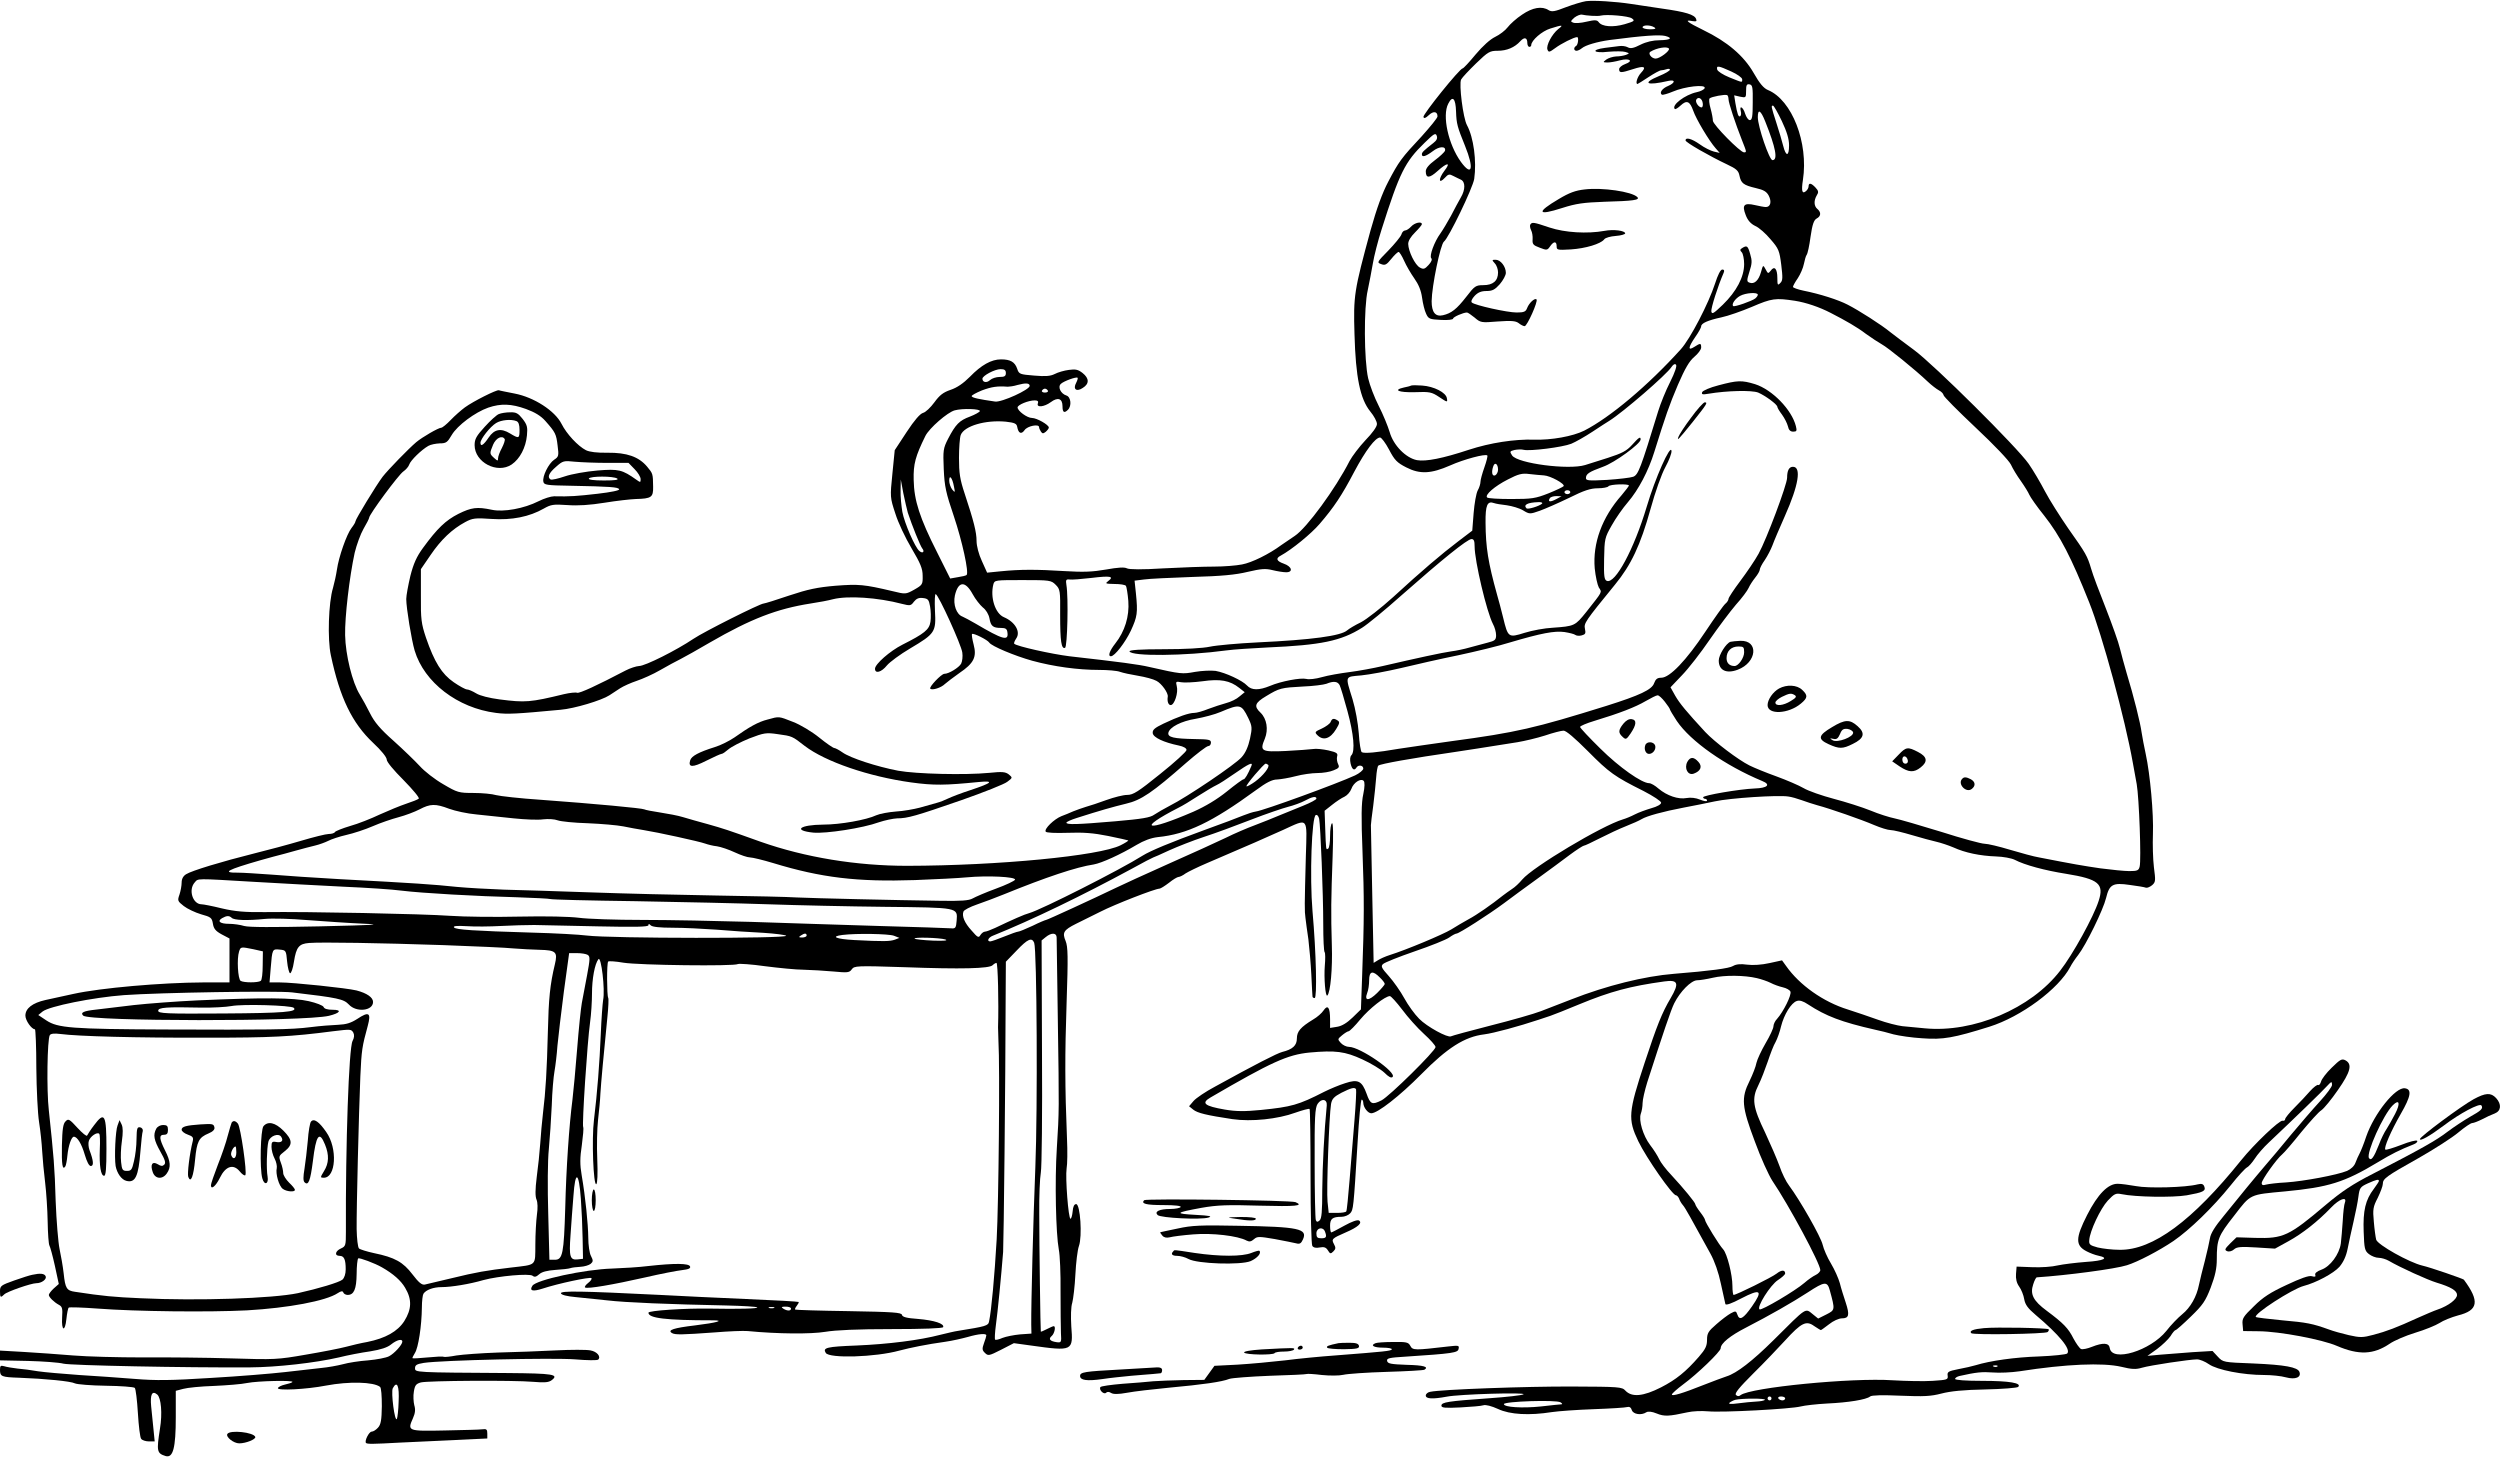 <?xml version="1.0" standalone="no"?>
<!DOCTYPE svg PUBLIC "-//W3C//DTD SVG 20010904//EN"
 "http://www.w3.org/TR/2001/REC-SVG-20010904/DTD/svg10.dtd">
<svg version="1.0" xmlns="http://www.w3.org/2000/svg"
 width="1280pt" height="746pt" viewBox="0 0 1280 746"
 preserveAspectRatio="xMidYMid meet">
<g transform="translate(0,746) scale(0.1,-0.1)"
fill="#000000" stroke="none">
<path d="M8120 7454 c-19 -3 -66 -17 -103 -31 -56 -22 -72 -25 -88 -15 -34 22
-82 14 -136 -23 -29 -19 -62 -49 -74 -65 -12 -16 -41 -38 -64 -49 -25 -12 -63
-46 -100 -90 -32 -39 -62 -71 -66 -71 -15 0 -205 -236 -201 -249 3 -9 11 -6
27 9 24 23 45 20 45 -6 0 -8 -37 -53 -81 -102 -104 -111 -117 -129 -171 -232
-31 -59 -59 -136 -91 -250 -84 -309 -88 -333 -82 -531 6 -221 29 -332 81 -396
19 -23 34 -51 34 -64 0 -14 -23 -46 -59 -83 -32 -34 -68 -82 -81 -106 -72
-142 -220 -344 -281 -384 -24 -16 -55 -37 -69 -47 -62 -46 -151 -90 -201 -99
-30 -6 -94 -11 -144 -11 -49 0 -166 -4 -258 -9 -110 -7 -175 -6 -187 0 -13 7
-46 5 -107 -6 -69 -12 -115 -14 -213 -8 -144 9 -226 9 -326 -1 l-70 -7 -27 60
c-16 34 -27 77 -27 102 0 45 -14 101 -61 243 -24 72 -29 105 -29 182 0 51 4
105 9 118 18 46 126 78 231 68 45 -5 55 -10 58 -26 6 -34 21 -41 38 -17 14 21
74 33 74 15 0 -5 4 -14 9 -22 8 -12 12 -12 25 -2 9 8 16 17 16 22 0 14 -62 49
-86 49 -25 0 -74 36 -74 54 0 13 55 36 88 36 15 0 20 -5 16 -15 -9 -23 32 -19
66 6 36 27 60 19 60 -21 0 -32 9 -37 28 -18 20 20 15 66 -8 73 -29 9 -46 44
-28 60 15 14 79 37 85 31 3 -2 -1 -14 -7 -26 -18 -33 2 -48 34 -26 34 21 33
49 -1 76 -23 18 -36 21 -71 16 -23 -3 -55 -12 -72 -21 -22 -11 -47 -13 -105
-8 -73 6 -78 7 -87 35 -12 35 -35 48 -83 48 -49 0 -101 -29 -159 -89 -34 -34
-66 -56 -99 -67 -38 -13 -56 -27 -83 -64 -19 -26 -45 -51 -58 -54 -15 -4 -44
-37 -84 -98 l-61 -93 -12 -121 c-12 -119 -12 -121 15 -203 14 -46 52 -126 83
-178 46 -78 57 -104 57 -141 1 -44 -1 -47 -43 -71 -43 -24 -45 -24 -110 -8
-148 35 -174 37 -293 28 -93 -8 -141 -18 -237 -50 -67 -23 -126 -41 -131 -41
-18 0 -307 -145 -360 -181 -86 -58 -247 -139 -278 -139 -15 -1 -46 -11 -69
-23 -145 -76 -236 -118 -248 -114 -7 3 -37 0 -67 -7 -173 -42 -198 -44 -330
-27 -53 7 -101 19 -120 31 -18 11 -39 20 -47 20 -8 0 -39 17 -68 37 -61 42
-99 103 -142 228 -24 72 -27 94 -26 215 l0 136 50 73 c53 78 110 132 177 168
37 20 51 22 135 16 104 -7 193 11 267 53 37 21 49 23 121 18 55 -4 115 0 190
12 61 10 133 18 160 19 81 2 90 9 89 63 -1 67 -1 67 -31 103 -43 51 -104 72
-202 71 -54 -1 -93 4 -111 13 -41 21 -99 83 -125 135 -34 67 -141 136 -240
155 -40 8 -77 15 -81 17 -12 3 -130 -56 -174 -88 -19 -14 -52 -43 -72 -64 -21
-22 -43 -40 -49 -40 -14 0 -97 -48 -128 -74 -40 -34 -144 -141 -172 -177 -32
-42 -139 -218 -139 -228 0 -5 -9 -20 -20 -34 -25 -32 -66 -149 -75 -214 -4
-27 -13 -68 -20 -93 -23 -74 -29 -263 -11 -345 46 -218 109 -347 216 -448 42
-39 70 -74 70 -86 0 -12 35 -54 87 -106 48 -49 82 -90 77 -94 -5 -5 -34 -16
-64 -26 -30 -10 -91 -35 -135 -55 -44 -21 -112 -48 -152 -59 -40 -12 -75 -26
-78 -31 -3 -6 -18 -10 -32 -10 -14 0 -78 -16 -142 -35 -64 -19 -172 -48 -241
-65 -164 -41 -319 -88 -347 -106 -15 -9 -23 -24 -23 -43 0 -15 -5 -43 -11 -61
-11 -31 -10 -34 22 -59 18 -14 58 -33 88 -42 51 -14 56 -18 61 -48 4 -26 14
-38 45 -55 l40 -21 0 -113 0 -112 -135 0 c-213 -1 -525 -28 -665 -59 -49 -11
-113 -25 -142 -31 -67 -15 -103 -43 -103 -80 0 -25 32 -70 49 -70 3 0 7 -89 7
-198 1 -108 7 -233 14 -277 7 -44 14 -111 16 -150 2 -38 9 -110 15 -159 6 -49
12 -140 13 -200 1 -61 5 -117 9 -123 4 -7 17 -54 28 -104 l20 -93 -26 -23
c-14 -13 -25 -28 -25 -33 0 -11 26 -37 52 -51 17 -9 19 -19 16 -65 -4 -69 15
-76 22 -7 3 28 8 55 12 58 3 3 70 1 149 -5 196 -15 570 -19 764 -9 209 12 404
48 464 88 18 12 26 12 29 3 2 -6 12 -12 22 -12 32 0 45 29 46 107 0 40 4 76 8
80 5 5 86 -25 122 -46 58 -33 97 -68 118 -104 36 -60 34 -110 -4 -171 -34 -53
-96 -88 -190 -107 -30 -5 -80 -17 -110 -25 -30 -8 -122 -26 -205 -40 -143 -25
-161 -26 -380 -19 -126 4 -331 6 -455 5 -124 0 -283 4 -355 10 -71 6 -185 14
-252 18 l-123 7 0 -25 0 -25 143 -3 c78 -2 160 -8 182 -14 36 -9 623 -21 955
-19 139 1 333 23 455 51 44 11 116 25 160 31 55 9 89 20 108 36 29 23 57 30
57 14 0 -16 -41 -61 -68 -75 -15 -8 -63 -17 -107 -21 -44 -3 -102 -12 -130
-20 -27 -7 -77 -16 -110 -19 -33 -4 -116 -13 -185 -21 -69 -8 -240 -22 -380
-30 -205 -13 -282 -14 -390 -5 -74 6 -202 15 -285 20 -82 6 -177 14 -210 19
-33 6 -81 12 -106 14 -25 3 -56 8 -68 12 -18 5 -21 2 -21 -19 0 -34 8 -37 98
-40 134 -5 266 -18 286 -29 11 -5 82 -11 158 -12 77 -1 143 -6 148 -11 5 -5
12 -63 16 -129 4 -66 11 -126 17 -132 5 -7 23 -13 39 -13 l30 0 -6 60 c-3 33
-9 86 -12 119 -6 62 5 83 31 61 20 -17 27 -97 14 -175 -18 -115 -16 -126 29
-140 38 -11 52 41 52 199 l0 135 38 10 c21 6 92 13 157 15 66 3 143 9 170 15
55 11 242 15 232 5 -3 -4 -21 -9 -38 -13 -18 -4 -34 -12 -36 -18 -5 -14 144
-7 247 13 117 22 243 19 276 -7 6 -5 9 -45 9 -99 -1 -71 -5 -94 -20 -110 -10
-11 -24 -20 -32 -20 -14 0 -38 -49 -29 -58 7 -6 31 -6 176 2 63 3 189 9 280
13 l165 8 0 25 c0 21 -4 25 -25 22 -14 -2 -101 -4 -193 -6 -189 -4 -192 -3
-163 62 12 27 14 45 7 68 -4 16 -6 48 -2 69 5 32 11 40 36 47 36 9 472 12 576
3 57 -5 78 -3 93 8 40 30 9 35 -222 37 -481 3 -477 3 -477 25 0 16 9 21 45 27
93 14 664 27 775 18 60 -5 113 -6 118 -1 15 15 -6 41 -40 47 -20 4 -99 4 -177
0 -77 -4 -211 -9 -296 -11 -85 -3 -181 -10 -213 -15 -31 -6 -61 -9 -65 -7 -4
3 -41 1 -82 -3 -41 -4 -76 -6 -78 -4 -2 1 4 13 12 26 18 27 35 140 36 233 0
33 4 65 8 71 13 20 51 34 93 34 49 0 142 15 214 36 78 21 236 35 252 22 10 -8
18 -6 34 8 13 12 40 19 82 22 34 2 69 6 77 9 8 3 32 6 52 7 20 1 43 8 52 15
13 11 14 17 2 40 -8 14 -14 57 -14 94 -1 72 -14 203 -34 321 -9 52 -9 88 1
153 6 46 10 87 7 92 -7 10 21 435 35 535 6 43 10 110 10 149 0 75 14 152 33
176 14 18 35 -157 24 -209 -3 -19 -9 -98 -12 -175 -6 -145 -18 -301 -35 -440
-12 -95 -3 -337 12 -328 6 4 8 52 5 128 -3 66 -1 157 4 201 5 43 11 104 12
134 3 53 17 204 36 394 5 49 7 93 4 97 -7 12 -8 179 0 186 3 3 38 1 78 -6 80
-13 567 -19 586 -7 6 3 69 -1 139 -11 70 -9 160 -18 198 -18 39 -1 107 -5 151
-9 74 -7 83 -6 95 11 13 18 24 19 269 11 295 -11 435 -7 452 10 7 7 16 12 20
12 7 0 12 -201 8 -330 0 -14 1 -45 2 -70 8 -128 1 -833 -9 -1015 -11 -190 -27
-365 -39 -421 -4 -22 -16 -25 -159 -48 -16 -2 -57 -12 -90 -20 -107 -28 -266
-48 -429 -55 -154 -6 -175 -11 -158 -38 18 -29 254 -22 377 12 57 15 140 32
234 45 36 5 88 17 117 25 55 16 94 19 94 8 0 -4 -5 -22 -12 -40 -10 -28 -10
-36 5 -50 16 -16 21 -15 82 16 l66 34 87 -12 c215 -30 217 -29 207 98 -3 51
-2 100 5 121 5 19 13 84 16 145 3 60 11 126 18 145 18 50 7 215 -14 215 -10 0
-16 -12 -18 -37 -2 -21 -7 -38 -11 -38 -11 0 -27 211 -20 257 4 21 5 90 2 153
-11 269 -11 431 -2 696 8 238 7 286 -5 316 -18 43 -11 56 53 88 28 14 84 42
125 62 72 37 280 118 302 118 6 0 28 14 49 30 21 17 43 30 49 30 6 0 23 8 36
18 14 9 63 33 110 53 208 89 311 134 390 170 131 60 122 69 116 -133 -7 -263
-7 -280 -2 -318 2 -19 9 -69 15 -110 5 -41 12 -122 15 -180 3 -58 5 -108 6
-112 0 -5 5 -8 11 -8 13 0 8 230 -11 445 -15 175 -4 485 17 492 7 3 14 -6 17
-19 7 -35 21 -384 21 -540 0 -75 3 -139 7 -143 4 -4 4 -36 1 -70 -5 -61 3
-162 13 -152 16 16 27 139 23 257 -5 170 -4 232 4 453 4 114 3 176 -3 172 -6
-3 -10 -33 -10 -65 0 -32 -4 -62 -10 -65 -11 -7 -11 -10 -15 107 l-3 87 38 30
c21 17 50 36 64 42 14 7 29 24 35 40 11 32 48 56 63 41 6 -6 6 -30 -2 -68 -10
-44 -11 -118 -4 -294 9 -239 9 -345 -2 -641 l-6 -167 -42 -41 c-29 -28 -55
-44 -79 -48 l-37 -6 0 44 c0 61 -12 77 -33 46 -9 -14 -33 -35 -54 -47 -64 -39
-83 -61 -83 -97 0 -36 -22 -56 -75 -69 -27 -7 -140 -65 -345 -178 -47 -25 -96
-58 -109 -73 l-23 -27 21 -17 c22 -18 69 -29 201 -49 97 -14 232 0 322 33 37
13 70 22 73 19 3 -3 5 -159 5 -346 0 -188 4 -347 9 -355 6 -9 19 -12 38 -8 22
4 32 1 42 -15 11 -18 14 -19 28 -5 12 12 13 19 3 37 -14 26 -11 29 60 60 63
27 87 49 68 61 -8 5 -38 -6 -74 -26 -34 -19 -65 -35 -68 -35 -3 0 -6 15 -6 34
0 36 12 46 59 46 15 0 35 8 44 18 16 18 17 22 38 365 7 119 16 217 21 217 4 0
8 -8 8 -17 1 -24 24 -53 41 -53 32 0 145 88 256 200 133 135 222 192 322 204
48 6 177 41 279 75 17 6 44 15 60 20 15 5 81 31 148 59 160 66 261 93 435 117
71 10 78 -8 33 -85 -45 -76 -71 -142 -133 -330 -84 -254 -87 -290 -33 -403 42
-87 175 -277 193 -277 5 0 12 -8 16 -17 3 -10 12 -25 20 -34 12 -14 40 -65
140 -247 22 -40 42 -97 54 -155 11 -51 21 -97 23 -104 3 -7 32 3 81 29 100 52
113 42 55 -41 -45 -64 -64 -74 -75 -41 -6 18 -9 19 -33 6 -15 -8 -48 -33 -74
-56 -42 -36 -48 -47 -48 -80 0 -31 -8 -48 -42 -87 -66 -76 -117 -117 -193
-156 -92 -47 -150 -52 -183 -17 -17 19 -32 20 -273 21 -231 1 -671 -15 -726
-27 -13 -2 -23 -11 -23 -19 0 -18 36 -19 107 -6 65 13 412 23 393 12 -8 -5
-87 -14 -175 -20 -211 -15 -245 -20 -245 -38 0 -11 18 -13 98 -9 53 3 106 7
117 11 12 4 42 -4 75 -19 61 -29 161 -34 275 -16 33 5 130 12 215 15 85 3 163
8 172 11 10 3 19 -2 23 -16 7 -21 48 -28 74 -11 9 6 29 4 53 -6 39 -16 62 -15
158 6 25 6 72 8 105 5 73 -7 426 12 475 25 19 5 80 12 135 15 109 5 201 20
220 36 8 7 65 8 156 4 120 -5 155 -3 209 11 46 12 113 19 224 21 88 2 164 8
169 13 20 20 -45 31 -184 31 -84 0 -139 4 -139 10 0 5 10 12 23 15 85 19 114
22 169 18 35 -3 97 0 138 6 237 37 426 45 521 23 53 -13 75 -14 105 -5 44 13
246 43 283 43 14 0 41 -11 61 -25 42 -29 173 -55 282 -55 37 0 88 -5 112 -12
48 -13 80 0 69 28 -9 24 -74 36 -235 43 -156 6 -156 6 -183 35 l-27 29 -101
-6 c-56 -4 -131 -10 -167 -13 l-65 -6 49 35 c27 20 58 50 69 66 10 17 22 31
26 31 4 0 39 31 78 69 61 59 75 79 102 149 23 61 31 98 31 145 0 101 7 119 89
223 86 112 77 107 260 124 222 21 304 46 475 149 73 44 111 63 184 92 13 5 21
13 18 18 -3 5 -40 -4 -82 -21 -42 -16 -78 -27 -81 -24 -9 8 28 94 79 183 52
90 58 126 21 131 -48 7 -157 -129 -198 -247 -12 -37 -28 -76 -34 -87 -6 -10
-15 -32 -21 -47 -6 -17 -23 -33 -43 -42 -51 -21 -222 -53 -312 -59 -44 -2 -90
-8 -102 -11 -17 -5 -23 -3 -23 8 0 16 76 123 105 147 10 8 54 59 97 113 44 53
90 105 104 113 13 9 51 55 84 103 65 93 75 132 39 152 -19 10 -27 5 -71 -38
-27 -26 -51 -58 -54 -70 -4 -13 -10 -21 -15 -18 -4 3 -23 -11 -41 -31 -18 -21
-54 -59 -80 -85 -27 -27 -48 -53 -48 -59 0 -6 -6 -10 -13 -8 -16 4 -146 -120
-212 -202 -250 -311 -453 -461 -622 -459 -38 0 -88 6 -113 12 -40 11 -45 15
-43 38 3 46 57 161 95 202 33 35 41 39 70 33 71 -15 262 -18 334 -6 84 15 99
22 90 45 -5 13 -13 16 -34 11 -61 -16 -254 -21 -315 -9 -34 6 -77 12 -94 12
-49 1 -102 -52 -157 -160 -60 -118 -61 -156 -2 -186 17 -9 44 -19 59 -22 58
-12 30 -26 -63 -32 -52 -4 -117 -12 -145 -18 -27 -7 -86 -11 -130 -9 l-80 3
-3 -37 c-2 -25 3 -47 16 -65 11 -15 23 -45 26 -65 5 -28 19 -47 58 -80 121
-102 183 -177 162 -198 -5 -5 -70 -12 -144 -15 -124 -4 -250 -22 -325 -45 -16
-5 -56 -14 -88 -20 -51 -10 -58 -14 -55 -33 3 -21 -2 -22 -77 -27 -44 -3 -136
-1 -205 3 -209 14 -728 -37 -778 -76 -9 -7 -16 -7 -24 1 -8 8 17 38 88 109 55
54 128 131 164 170 83 91 108 103 148 74 17 -11 32 -21 35 -21 2 0 21 14 42
30 21 17 50 30 65 30 37 0 41 17 20 81 -10 30 -24 74 -30 99 -7 25 -27 70 -45
100 -19 31 -38 75 -43 97 -9 40 -116 228 -172 303 -15 19 -37 64 -49 100 -13
36 -46 112 -73 170 -64 132 -70 175 -35 244 14 28 35 83 48 121 13 39 30 84
40 100 9 17 22 53 28 80 15 60 52 121 81 130 14 5 33 -1 58 -18 90 -59 170
-90 342 -129 25 -5 68 -16 95 -24 28 -7 94 -17 147 -20 106 -8 161 2 343 59
163 51 356 194 415 307 7 14 25 41 40 60 40 51 129 233 143 292 17 70 34 80
122 67 39 -5 75 -11 82 -14 7 -2 21 4 32 13 18 16 18 23 9 92 -5 41 -7 118 -5
170 4 102 -14 304 -37 410 -8 36 -17 85 -21 110 -6 47 -40 184 -77 305 -11 39
-27 95 -34 125 -7 31 -40 123 -72 205 -33 83 -67 173 -75 202 -20 67 -26 78
-118 208 -42 61 -96 146 -119 190 -23 44 -60 107 -83 140 -59 85 -485 508
-587 583 -47 34 -101 76 -121 91 -46 38 -162 112 -219 141 -48 25 -142 55
-227 72 -29 6 -53 15 -53 19 0 5 11 25 25 45 13 20 27 52 31 73 4 20 10 41 14
46 5 6 14 47 20 93 9 63 17 85 31 93 23 12 24 32 4 49 -18 15 -19 43 -3 70 10
15 9 23 -6 39 -22 24 -36 27 -36 7 0 -7 -6 -19 -14 -25 -19 -16 -24 1 -15 58
29 190 -56 409 -179 460 -22 9 -43 34 -73 87 -51 89 -136 161 -258 220 -82 40
-101 55 -56 46 20 -3 24 -1 19 11 -8 22 -53 36 -174 53 -58 9 -130 19 -160 24
-79 12 -189 19 -230 14z m30 -75 c19 -1 40 -1 45 1 31 8 144 -2 160 -14 17
-12 14 -15 -37 -30 -60 -17 -116 -13 -133 11 -8 11 -19 12 -62 2 -28 -7 -59
-9 -68 -5 -15 5 -14 8 6 26 13 10 31 17 39 15 8 -2 31 -5 50 -6z m-172 -68
c-32 -26 -63 -84 -55 -105 6 -15 10 -14 40 8 29 22 96 56 112 56 9 0 5 -39 -5
-45 -14 -8 -13 -25 2 -25 6 0 19 6 27 13 19 16 78 33 141 42 176 23 255 28
286 21 41 -11 27 -21 -29 -22 -33 0 -68 -8 -98 -23 -35 -18 -51 -21 -65 -13
-11 6 -30 8 -44 6 -14 -2 -46 -6 -72 -9 -76 -10 -60 -29 17 -20 35 3 75 3 87
-1 22 -7 22 -7 3 -15 -11 -4 -34 -8 -51 -8 -16 -1 -39 -8 -50 -16 -18 -14 -18
-14 6 -15 14 0 42 5 64 11 49 13 72 -3 27 -19 -17 -6 -31 -18 -31 -26 0 -20 9
-20 71 0 58 19 71 13 41 -19 -19 -20 -30 -57 -18 -57 2 0 27 16 56 35 29 19
58 35 65 35 7 0 20 3 29 6 9 3 16 2 16 -3 0 -5 -25 -20 -55 -32 -91 -38 -65
-51 48 -25 36 8 35 -10 -2 -26 -30 -12 -47 -35 -32 -45 5 -2 30 5 56 16 60 26
170 39 163 18 -2 -7 -21 -17 -41 -21 -60 -13 -131 -67 -112 -86 3 -3 16 5 30
18 31 29 47 22 64 -26 15 -44 82 -156 115 -193 l21 -24 -30 7 c-16 4 -49 20
-72 37 -41 29 -73 38 -73 20 0 -10 122 -80 213 -123 47 -22 58 -32 63 -57 8
-39 20 -49 84 -64 40 -9 55 -18 66 -39 16 -31 9 -58 -15 -58 -9 0 -34 5 -56
10 -56 13 -67 0 -47 -51 10 -27 26 -45 49 -56 19 -8 54 -39 78 -68 42 -48 46
-59 55 -131 8 -66 8 -81 -5 -93 -13 -14 -15 -11 -15 26 0 47 -15 64 -34 37
-13 -16 -14 -16 -26 7 -13 24 -13 24 -24 -15 -12 -42 -34 -63 -59 -53 -14 5
-14 11 0 56 14 42 14 57 4 90 -12 43 -17 46 -41 31 -12 -7 -12 -12 -2 -22 6
-6 12 -34 12 -60 0 -66 -39 -140 -109 -208 -48 -46 -56 -51 -59 -34 -2 17 33
128 63 197 5 11 3 17 -7 17 -9 0 -23 -28 -37 -72 -33 -102 -127 -283 -175
-336 -168 -186 -362 -349 -495 -417 -58 -29 -169 -49 -256 -46 -101 3 -225
-16 -335 -52 -133 -44 -219 -61 -265 -53 -57 11 -121 76 -140 144 -9 30 -34
91 -56 134 -22 43 -46 106 -54 141 -21 92 -23 363 -2 452 8 39 20 100 26 136
6 37 26 116 45 175 92 290 119 345 220 443 48 47 56 52 62 36 5 -13 0 -24 -17
-37 -51 -40 -59 -48 -59 -58 0 -17 20 -11 56 16 33 26 70 27 62 1 -3 -6 -25
-28 -51 -47 -31 -23 -47 -42 -47 -57 0 -37 19 -36 60 1 51 46 70 46 35 1 -31
-41 -30 -70 2 -36 18 20 24 21 44 10 13 -7 31 -15 39 -19 23 -11 23 -51 0 -90
-11 -19 -34 -62 -51 -95 -18 -33 -42 -73 -54 -90 -31 -42 -58 -116 -47 -127 6
-6 1 -19 -14 -35 -19 -21 -26 -23 -44 -13 -25 13 -59 83 -60 121 0 16 13 37
35 59 19 19 35 38 35 42 0 16 -37 8 -55 -12 -10 -11 -24 -20 -31 -20 -7 0 -16
-9 -19 -21 -4 -11 -34 -48 -67 -82 -58 -59 -59 -61 -37 -69 20 -8 28 -4 52 26
16 20 33 36 38 36 4 0 17 -20 28 -45 11 -25 35 -66 52 -90 22 -31 35 -62 40
-99 4 -30 13 -67 21 -83 12 -26 18 -28 76 -31 34 -2 62 1 62 7 0 8 52 31 71
31 4 0 22 -12 39 -26 30 -26 34 -27 118 -20 70 5 92 3 107 -8 11 -9 25 -16 31
-16 13 0 70 128 61 137 -9 9 -38 -18 -48 -44 -7 -19 -16 -23 -54 -23 -48 0
-214 37 -229 51 -6 5 0 19 14 34 17 18 34 25 61 25 30 0 43 7 68 35 17 20 31
46 31 58 0 32 -27 67 -52 67 -20 0 -20 -1 -5 -18 10 -10 17 -31 17 -47 0 -43
-26 -65 -75 -65 -39 0 -45 -4 -88 -60 -49 -63 -76 -84 -119 -94 -39 -9 -58 15
-58 72 1 78 45 291 63 305 24 18 148 275 155 321 13 91 -3 212 -37 275 -20 36
-42 211 -30 234 6 11 41 48 77 83 61 59 70 64 110 64 47 0 87 17 116 49 21 23
36 19 36 -10 0 -10 5 -19 10 -19 6 0 10 4 10 9 0 24 55 72 98 85 63 20 69 19
40 -3z m492 9 c11 -7 5 -10 -22 -10 -21 0 -38 5 -38 10 0 13 40 13 60 0z m75
-109 c6 -11 -47 -51 -68 -51 -21 0 -41 26 -27 35 32 20 86 29 95 16z m319
-117 c31 -14 56 -32 56 -40 0 -18 4 -18 -66 10 -32 13 -60 31 -62 40 -5 22 6
20 72 -10z m110 -159 c0 -71 -3 -90 -15 -90 -8 0 -18 15 -24 33 -10 34 -31 46
-22 12 3 -11 1 -22 -3 -25 -9 -6 -15 10 -25 68 l-6 39 30 -7 c30 -6 31 -6 31
30 0 29 3 36 18 33 15 -3 17 -15 16 -93z m-124 17 c0 -18 35 -124 69 -210 24
-61 25 -62 10 -62 -19 0 -159 142 -159 162 0 10 -5 38 -12 63 -7 24 -9 47 -5
51 9 9 79 22 90 17 4 -2 7 -12 7 -21z m-1395 -64 c2 -62 7 -79 46 -175 47
-116 36 -160 -21 -82 -65 90 -97 237 -65 298 22 44 38 28 40 -41z m1263 44 c2
-12 -1 -22 -6 -22 -15 0 -34 28 -27 40 10 17 30 6 33 -18z m405 -92 c26 -55
37 -92 37 -124 0 -58 -16 -59 -30 -3 -6 23 -21 76 -35 118 -27 84 -28 89 -17
88 4 0 24 -35 45 -79z m-85 -2 c54 -135 66 -198 37 -198 -16 0 -75 172 -75
220 0 45 15 36 38 -22z m-38 -887 c0 -5 -6 -13 -13 -19 -16 -13 -107 -45 -113
-39 -10 9 10 38 35 52 29 16 91 20 91 6z m190 -31 c57 -9 125 -32 183 -62 78
-40 137 -74 180 -107 29 -21 66 -45 82 -54 30 -16 171 -130 235 -191 19 -18
45 -38 58 -45 12 -6 22 -17 23 -24 0 -7 74 -81 164 -166 97 -91 171 -169 181
-190 9 -20 32 -58 51 -84 19 -27 38 -58 43 -70 5 -12 39 -61 77 -108 81 -103
138 -213 230 -444 67 -168 184 -599 223 -820 5 -27 14 -77 20 -110 12 -68 24
-388 15 -422 -5 -20 -12 -23 -53 -23 -26 0 -92 7 -147 14 -89 13 -136 21 -315
56 -25 4 -91 22 -148 39 -56 17 -115 31 -131 31 -16 0 -116 27 -222 61 -107
33 -214 64 -239 69 -25 5 -80 22 -123 40 -42 17 -127 44 -188 60 -60 16 -130
40 -155 55 -24 14 -87 41 -139 60 -53 19 -114 44 -138 56 -58 29 -178 120
-226 171 -96 104 -131 146 -154 186 l-24 43 59 62 c33 34 96 115 141 181 45
65 106 146 135 180 30 33 59 72 65 86 6 14 22 38 34 53 13 16 23 34 23 40 0 7
11 29 26 50 14 21 31 54 39 75 7 20 36 88 64 151 70 157 85 251 41 251 -20 0
-30 -19 -30 -56 0 -35 -106 -317 -146 -389 -18 -33 -61 -96 -94 -140 -33 -44
-60 -85 -60 -91 0 -6 -7 -18 -16 -25 -9 -7 -55 -72 -103 -144 -97 -146 -182
-235 -225 -235 -21 0 -29 -7 -37 -28 -11 -33 -73 -62 -244 -116 -366 -114
-459 -136 -795 -181 -102 -14 -223 -32 -270 -39 -110 -19 -176 -25 -188 -17
-5 3 -12 47 -15 96 -4 52 -17 125 -32 175 -38 123 -41 114 45 122 41 4 133 21
205 38 71 17 202 47 291 65 89 19 209 48 266 66 159 47 227 60 278 53 25 -4
50 -10 56 -15 5 -4 20 -6 33 -2 18 5 21 10 16 33 -6 29 -1 37 154 227 82 100
130 201 182 388 23 84 56 178 76 214 19 35 33 72 31 83 -5 36 -84 -141 -127
-287 -65 -217 -161 -396 -204 -379 -13 5 -16 23 -14 112 2 103 3 109 39 172
20 36 57 89 83 119 54 63 105 160 135 257 58 186 76 238 121 344 37 85 58 121
84 143 19 16 35 37 35 48 0 23 -4 23 -35 3 -34 -22 -32 -3 5 51 17 24 30 48
30 54 0 16 34 31 103 46 34 7 105 32 157 54 102 44 121 46 220 31z m-639 -416
c-22 -43 -49 -110 -61 -149 -90 -294 -102 -326 -128 -336 -14 -5 -74 -12 -133
-16 -94 -5 -109 -4 -109 9 0 22 16 32 87 58 60 21 193 118 193 140 0 17 -9 11
-44 -28 -28 -31 -52 -43 -123 -66 -48 -15 -101 -32 -117 -37 -84 -26 -346 8
-374 49 -13 20 -12 22 12 28 15 3 36 4 47 1 31 -8 199 13 244 31 22 9 71 37
109 62 38 25 76 50 85 55 72 45 295 238 319 276 9 13 17 18 23 12 6 -6 -5 -39
-30 -89z m-3401 46 c0 -16 -7 -20 -32 -20 -17 0 -39 -7 -49 -16 -17 -16 -39
-12 -39 7 0 15 63 49 93 49 20 0 27 -5 27 -20z m122 -65 c3 -19 -144 -86 -177
-81 -83 12 -116 19 -120 27 -3 4 21 17 52 30 51 19 80 23 133 19 8 0 31 3 50
9 41 11 61 10 62 -4z m93 -25 c3 -5 -3 -10 -15 -10 -12 0 -18 5 -15 10 3 6 10
10 15 10 5 0 12 -4 15 -10z m-2672 -94 c46 -17 76 -35 99 -61 52 -59 56 -67
63 -127 7 -52 5 -57 -18 -72 -28 -19 -61 -85 -55 -112 3 -17 16 -19 138 -21
207 -4 245 -7 250 -18 3 -6 -41 -15 -110 -23 -105 -12 -143 -15 -223 -13 -16
0 -51 -11 -79 -25 -75 -38 -180 -57 -240 -44 -76 16 -104 12 -171 -21 -65 -33
-108 -74 -181 -174 -33 -45 -49 -81 -65 -144 -11 -47 -21 -100 -21 -118 0 -45
27 -210 43 -264 49 -163 220 -294 416 -319 59 -8 107 -5 331 16 71 6 210 48
250 74 14 9 39 25 55 36 17 11 55 28 85 38 30 10 84 34 120 55 36 21 83 46
105 57 22 11 89 49 149 84 211 122 344 173 516 200 41 6 93 16 115 22 76 19
229 9 354 -24 40 -10 45 -10 60 11 13 16 25 22 47 19 25 -3 30 -8 36 -43 4
-22 5 -57 2 -78 -6 -41 -31 -61 -144 -118 -63 -32 -140 -99 -140 -123 0 -27
33 -18 61 17 14 17 68 57 119 87 128 76 133 84 127 193 -2 50 -1 87 4 85 15
-5 131 -260 136 -299 3 -20 0 -45 -6 -57 -11 -20 -63 -52 -86 -52 -15 0 -80
-68 -72 -76 10 -10 56 5 75 24 10 9 43 34 74 56 74 50 90 82 73 146 -7 27 -11
51 -8 54 7 6 79 -30 88 -44 11 -18 130 -68 220 -93 110 -30 234 -47 342 -47
45 0 93 -4 108 -10 14 -5 55 -14 92 -20 36 -6 78 -17 94 -26 26 -13 61 -62 58
-81 -4 -24 3 -43 15 -43 19 0 40 64 31 97 -6 24 -4 25 22 20 15 -3 65 -1 110
5 91 13 140 4 188 -34 l28 -22 -27 -22 c-14 -13 -45 -28 -69 -34 -23 -6 -64
-20 -91 -30 -27 -11 -59 -20 -71 -20 -28 0 -82 -19 -158 -55 -46 -22 -57 -32
-55 -49 3 -22 56 -47 133 -63 25 -5 40 -14 40 -23 0 -8 -60 -63 -134 -122
-114 -92 -139 -108 -170 -108 -20 0 -67 -12 -106 -26 -38 -14 -86 -30 -105
-35 -19 -6 -48 -16 -65 -23 -16 -7 -44 -19 -61 -25 -37 -15 -89 -65 -80 -79 3
-6 50 -8 112 -6 80 3 133 -1 207 -16 55 -11 102 -22 104 -23 1 -2 -16 -13 -40
-25 -109 -54 -623 -104 -1092 -105 -261 0 -522 43 -750 123 -170 61 -192 68
-270 90 -44 12 -101 28 -127 36 -25 8 -79 18 -118 24 -40 6 -76 13 -81 16 -10
6 -255 29 -529 49 -107 7 -211 19 -230 24 -19 6 -71 11 -115 11 -76 0 -83 2
-156 45 -42 24 -96 66 -120 93 -24 26 -85 85 -134 129 -68 60 -98 96 -120 140
-16 32 -40 76 -53 97 -38 61 -73 203 -75 304 -2 92 22 298 49 422 10 41 30 96
45 122 16 27 29 53 29 57 0 17 151 221 175 237 13 9 27 25 30 35 7 22 63 76
98 96 12 7 38 12 59 13 32 0 39 5 61 43 29 49 119 116 187 140 65 22 118 20
193 -7z m2324 -11 c-2 -5 -25 -18 -51 -28 -54 -20 -73 -39 -112 -114 -25 -49
-26 -59 -22 -155 4 -90 11 -121 52 -242 42 -125 78 -288 65 -300 -3 -3 -23 -8
-44 -11 l-40 -7 -67 134 c-89 176 -118 265 -120 371 -2 82 9 121 60 225 20 40
113 121 150 131 40 11 133 8 129 -4z m2095 -197 c28 -54 41 -67 88 -91 70 -36
127 -33 225 10 69 31 181 61 190 51 3 -2 -4 -30 -15 -61 -11 -31 -20 -64 -20
-74 0 -10 -6 -30 -14 -44 -8 -15 -17 -67 -21 -116 l-7 -90 -71 -54 c-87 -66
-187 -151 -334 -286 -62 -56 -136 -114 -165 -129 -29 -14 -61 -33 -70 -41 -32
-29 -183 -49 -458 -62 -102 -5 -212 -15 -245 -22 -37 -8 -128 -13 -238 -13
-117 0 -176 -4 -174 -11 9 -26 283 -24 497 5 36 5 130 11 210 15 274 12 376
33 484 101 26 16 118 91 204 168 204 180 335 286 356 286 12 0 16 -9 16 -37 0
-75 62 -337 94 -398 9 -16 16 -42 16 -57 0 -24 -6 -29 -42 -38 -24 -6 -65 -18
-93 -25 -27 -8 -70 -17 -95 -20 -44 -6 -178 -35 -350 -75 -47 -11 -123 -25
-170 -31 -47 -6 -111 -17 -142 -26 -31 -9 -67 -13 -80 -9 -29 7 -130 -12 -186
-36 -56 -23 -94 -23 -117 2 -24 26 -110 66 -161 75 -23 3 -70 1 -105 -5 -66
-12 -71 -12 -234 25 -55 13 -145 25 -410 55 -89 11 -270 51 -282 64 -3 3 2 15
10 27 24 34 -6 85 -63 109 -45 19 -71 102 -54 168 6 22 9 22 151 22 138 0 145
-1 168 -24 23 -23 24 -30 23 -154 0 -136 6 -176 25 -169 12 4 18 259 7 322 -4
25 -2 30 15 28 11 -2 62 2 113 8 98 12 118 8 86 -16 -17 -13 -15 -14 33 -15
28 0 55 -4 58 -10 3 -5 9 -40 12 -77 6 -79 -18 -156 -67 -218 -29 -37 -39 -65
-22 -65 19 0 73 70 102 131 33 72 36 91 26 190 l-7 66 48 6 c26 4 138 9 248
13 147 4 222 11 283 26 69 16 91 18 127 9 24 -6 56 -11 70 -11 38 0 29 30 -12
44 -37 13 -43 27 -16 41 57 31 156 112 199 162 74 86 114 146 178 268 58 109
108 175 132 175 7 0 28 -28 46 -62z m-4002 -68 l108 0 31 -32 c17 -17 31 -40
31 -51 0 -18 -1 -18 -22 -3 -72 51 -90 56 -199 47 -58 -5 -132 -18 -167 -30
-35 -12 -67 -19 -73 -16 -18 12 -9 33 28 65 35 31 39 32 96 26 33 -3 108 -6
167 -6z m4560 -35 c0 -12 -7 -25 -15 -29 -16 -6 -20 18 -9 48 8 22 24 10 24
-19z m235 -29 c33 -2 108 -43 101 -55 -3 -4 -38 -21 -78 -37 -66 -26 -85 -29
-190 -29 -64 0 -120 3 -124 8 -13 13 39 58 106 92 54 28 73 33 110 28 25 -3
59 -6 75 -7z m-4745 -16 c10 -7 -11 -10 -68 -10 -53 0 -81 4 -77 10 8 13 125
13 145 0z m1724 -40 c7 -33 6 -34 -9 -16 -8 11 -15 31 -15 45 0 34 16 15 24
-29z m-236 -135 c21 -64 64 -171 74 -183 14 -17 2 -28 -15 -13 -22 18 -76 142
-87 200 -5 30 -10 79 -9 110 l1 56 13 -70 c8 -38 18 -83 23 -100z m3692 139
c0 -3 -17 -25 -37 -49 -101 -114 -149 -247 -138 -375 4 -41 14 -85 21 -98 17
-26 21 -17 -64 -125 -58 -72 -60 -73 -172 -81 -41 -2 -106 -14 -144 -26 -83
-26 -85 -25 -110 78 -9 37 -23 90 -31 117 -46 166 -58 241 -59 368 -1 91 9
114 44 101 8 -3 37 -8 65 -11 27 -4 65 -15 83 -26 33 -20 35 -20 86 -2 28 10
96 40 150 66 76 38 110 49 147 49 26 0 51 5 54 10 7 11 105 14 105 4z m-300
-34 c0 -5 -7 -10 -15 -10 -8 0 -15 5 -15 10 0 6 7 10 15 10 8 0 15 -4 15 -10z
m-73 -36 c-30 -16 -44 -14 -32 5 3 6 18 11 33 11 l27 -1 -28 -15z m-72 -23
c-15 -13 -72 -30 -79 -24 -18 18 4 30 59 32 17 1 25 -3 20 -8z m-2915 -463
c14 -26 38 -56 52 -68 16 -12 30 -35 34 -56 7 -40 18 -49 59 -49 24 0 31 -5
33 -23 7 -46 -24 -37 -163 45 -27 16 -58 32 -67 36 -31 11 -49 62 -39 108 17
74 53 77 91 7z m1879 -466 c5 -10 23 -70 40 -133 32 -117 40 -206 20 -226 -7
-7 -8 -24 -4 -42 7 -31 19 -39 30 -21 10 16 35 12 35 -5 0 -8 -19 -24 -42 -35
-93 -43 -469 -180 -508 -185 -14 -2 -42 -11 -64 -20 -21 -9 -111 -43 -200 -75
-173 -63 -276 -106 -316 -131 -114 -72 -517 -276 -580 -294 -24 -6 -87 -34
-175 -76 -22 -10 -45 -19 -52 -19 -7 0 -17 -8 -23 -17 -9 -16 -14 -14 -45 22
-37 40 -51 75 -42 98 3 8 34 24 69 36 34 12 97 35 138 52 216 88 372 140 460
153 40 7 137 51 219 100 37 22 74 36 109 40 150 15 277 76 502 240 54 40 84
55 109 55 18 1 61 8 95 17 33 9 84 16 111 16 28 0 65 6 83 14 28 11 31 16 23
32 -5 10 -8 28 -5 39 5 16 -2 21 -45 31 -28 6 -63 10 -78 7 -16 -2 -78 -7
-139 -10 -127 -6 -135 -1 -108 63 19 47 10 102 -22 133 -35 33 -30 50 29 85
68 41 76 43 188 49 52 2 106 9 120 14 37 15 57 13 68 -7z m1665 -85 c15 -19
26 -36 26 -39 0 -3 16 -30 35 -59 71 -105 248 -229 438 -308 45 -18 27 -36
-39 -38 -77 -3 -264 -35 -264 -45 0 -4 5 -8 10 -8 6 0 10 -4 10 -9 0 -6 -16
-3 -36 5 -21 9 -48 12 -69 8 -42 -8 -100 12 -143 48 -18 16 -39 28 -48 28 -38
0 -153 81 -250 177 -57 56 -104 106 -104 111 0 5 33 19 73 31 129 39 211 71
262 101 28 16 55 30 62 30 7 0 23 -15 37 -33z m-2133 -83 c20 -42 21 -50 9
-106 -9 -41 -23 -73 -43 -95 -32 -37 -281 -205 -367 -248 -29 -15 -65 -36 -80
-46 -20 -15 -62 -22 -200 -34 -198 -17 -250 -18 -250 -7 0 4 24 15 53 24 119
38 186 57 252 73 78 18 135 57 308 209 54 47 105 86 113 86 8 0 14 8 14 18 0
15 -11 17 -84 18 -106 2 -138 9 -134 32 6 29 66 60 141 72 39 7 97 22 127 35
99 42 106 40 141 -31z m1739 -170 c110 -111 137 -130 285 -204 50 -26 90 -52
90 -60 0 -8 -20 -20 -50 -28 -27 -8 -66 -22 -85 -32 -19 -10 -46 -21 -60 -25
-108 -32 -462 -244 -516 -308 -15 -18 -38 -40 -53 -49 -14 -10 -35 -24 -46
-33 -56 -45 -135 -100 -175 -121 -25 -14 -65 -37 -90 -53 -43 -26 -229 -104
-315 -131 -22 -7 -49 -19 -61 -27 l-21 -13 -7 347 c-4 192 -7 353 -7 358 0 6
5 51 12 100 6 50 13 114 15 144 2 30 7 58 11 61 10 9 172 38 393 70 68 10 130
20 320 50 36 6 99 21 140 34 41 14 84 25 95 25 13 1 58 -38 125 -105z m-1723
-76 c-18 -43 -33 -68 -40 -68 -5 0 -43 -28 -85 -62 -51 -41 -109 -76 -172
-104 -243 -105 -293 -91 -75 21 17 8 62 35 100 60 39 25 80 49 93 55 12 5 54
32 94 60 72 50 95 61 85 38z m86 6 c10 -10 -25 -55 -67 -86 -21 -15 -41 -26
-44 -24 -5 6 89 116 98 116 4 0 9 -3 13 -6z m2732 -181 c22 -8 58 -20 80 -26
64 -17 225 -73 290 -101 33 -14 71 -26 85 -26 14 0 63 -12 110 -26 47 -14 103
-29 125 -34 22 -5 61 -18 87 -29 59 -27 135 -43 218 -46 36 -1 79 -9 95 -17
51 -27 156 -55 264 -72 166 -27 195 -51 166 -139 -26 -81 -132 -274 -197 -357
-149 -194 -444 -319 -693 -295 -38 4 -90 9 -115 11 -25 3 -81 17 -125 33 -44
16 -113 39 -153 52 -127 39 -249 126 -317 223 l-21 29 -64 -14 c-40 -9 -85
-12 -115 -8 -34 5 -57 2 -72 -7 -19 -12 -116 -25 -303 -40 -150 -12 -344 -60
-525 -131 -49 -19 -119 -46 -155 -60 -36 -14 -152 -47 -259 -74 -106 -27 -197
-52 -202 -55 -16 -9 -123 49 -163 90 -23 23 -57 70 -76 105 -19 35 -55 86 -79
113 -38 42 -42 51 -30 62 8 8 81 37 162 65 82 28 162 60 177 71 15 11 32 20
37 20 13 0 166 98 244 156 36 27 112 83 169 124 56 41 132 96 167 123 35 26
68 47 72 47 5 0 41 17 82 38 41 21 101 49 134 62 33 13 69 29 80 36 26 16 110
39 215 59 47 9 119 23 160 32 77 17 322 33 375 25 17 -2 48 -11 70 -19z
m-2485 8 c0 -5 -30 -21 -67 -36 -38 -15 -93 -38 -123 -50 -30 -13 -86 -35
-125 -50 -38 -14 -106 -43 -150 -65 -44 -21 -177 -82 -295 -134 -118 -53 -237
-107 -265 -121 -114 -55 -353 -165 -359 -165 -3 0 -35 -13 -69 -30 -35 -16
-68 -30 -74 -30 -5 0 -37 -11 -71 -25 -34 -14 -66 -25 -72 -25 -19 0 -10 20
13 29 201 81 457 205 710 342 59 33 110 59 112 59 2 0 38 16 81 36 42 19 123
51 178 69 56 18 164 58 241 88 77 30 163 59 190 66 28 7 66 21 85 31 38 21 60
25 60 11z m-4440 -52 c30 -11 93 -25 140 -29 47 -5 132 -14 190 -20 58 -6 126
-9 151 -5 26 3 59 1 74 -5 16 -6 85 -13 155 -15 70 -3 151 -10 181 -16 30 -6
77 -15 104 -19 70 -11 285 -58 315 -69 14 -5 41 -12 61 -14 20 -3 61 -17 91
-31 30 -14 65 -26 78 -26 12 0 66 -13 119 -29 246 -75 430 -97 726 -87 105 4
224 10 265 14 106 10 252 3 247 -12 -2 -6 -46 -27 -98 -46 -52 -19 -105 -42
-119 -50 -19 -11 -58 -14 -170 -12 -223 3 -646 13 -730 17 -41 3 -228 7 -415
10 -187 3 -475 10 -640 16 -165 6 -365 12 -445 14 -80 3 -188 9 -240 14 -124
13 -212 19 -605 40 -121 7 -276 17 -345 23 -69 5 -146 10 -172 10 -84 -1 -57
14 117 64 6 2 35 10 65 18 30 7 82 22 115 31 33 9 77 21 99 26 21 5 51 16 67
24 15 8 57 22 92 30 36 8 97 28 136 45 39 17 98 37 132 46 34 9 82 27 107 40
55 29 81 30 152 3z m-1000 -374 c135 -8 342 -19 460 -25 118 -5 251 -14 295
-20 105 -13 390 -29 592 -34 89 -3 166 -7 170 -9 5 -3 200 -8 433 -11 234 -4
542 -11 685 -16 143 -5 412 -11 597 -13 378 -4 371 -3 366 -71 -3 -37 -6 -41
-28 -39 -14 1 -180 7 -370 12 -190 6 -484 15 -655 21 -170 5 -421 10 -557 10
-135 0 -282 5 -324 11 -47 6 -168 9 -304 6 -124 -3 -283 -1 -355 4 -137 10
-730 22 -950 19 -102 -1 -150 3 -219 19 -48 12 -95 21 -104 21 -45 0 -69 74
-35 112 19 21 -2 21 303 3z m-114 -184 c12 -13 80 -15 169 -6 39 4 138 1 220
-6 83 -6 209 -15 280 -18 109 -5 74 -7 -220 -14 -239 -5 -361 -5 -385 2 -19 6
-54 11 -77 11 -46 0 -63 13 -36 29 23 13 36 14 49 2z m1877 -44 c189 -4 257
-3 257 6 0 8 3 8 12 -1 8 -8 48 -12 112 -12 56 0 157 -5 226 -10 69 -6 176
-13 238 -16 62 -4 115 -11 117 -15 10 -15 -903 -14 -1020 1 -38 5 -164 12
-280 15 -303 9 -389 15 -400 26 -7 8 13 10 65 7 41 -3 120 -2 175 1 55 3 132
5 170 5 39 -1 186 -4 328 -7z m1067 -47 c0 -5 -10 -10 -22 -10 -19 0 -20 2 -8
10 19 13 30 13 30 0z m447 -1 l28 -11 -23 -9 c-25 -9 -57 -10 -209 -2 -92 5
-123 18 -60 26 72 9 237 6 264 -4z m833 -9 c0 -12 3 -200 6 -418 7 -473 7
-466 -5 -660 -11 -170 -5 -438 10 -519 6 -29 10 -126 9 -215 0 -90 1 -185 2
-213 3 -48 2 -50 -22 -47 -34 5 -44 16 -25 32 14 12 22 50 10 50 -4 0 -19 -7
-35 -15 -17 -9 -30 -14 -31 -13 -2 5 -8 442 -8 604 -1 88 3 183 8 210 5 27 8
300 6 619 l-2 570 21 17 c29 24 56 23 56 -2z m-570 -10 c16 -6 -6 -8 -63 -6
-48 2 -91 7 -94 10 -9 9 128 5 157 -4z m455 -17 c14 -34 18 -853 6 -1148 -11
-273 -22 -703 -21 -807 l1 -46 -58 -4 c-32 -3 -72 -11 -90 -18 -18 -8 -35 -12
-38 -9 -3 4 -1 37 4 75 9 64 27 248 37 374 3 49 12 864 13 1316 l1 170 55 57
c57 60 78 69 90 40z m-3025 -12 c162 -6 324 -13 360 -17 36 -3 95 -6 132 -7
85 -2 94 -11 79 -74 -25 -104 -32 -175 -36 -348 -5 -196 -11 -300 -25 -415 -5
-41 -11 -111 -14 -155 -3 -44 -11 -121 -18 -172 -8 -64 -8 -99 -1 -115 6 -14
7 -44 2 -78 -4 -30 -8 -99 -8 -152 -1 -112 9 -102 -126 -118 -126 -15 -174
-23 -305 -55 -63 -15 -124 -29 -135 -32 -15 -3 -31 10 -63 52 -48 63 -90 87
-197 109 -37 8 -72 19 -77 24 -6 6 -11 50 -12 99 -1 104 11 589 19 783 6 134
9 152 38 258 18 67 6 75 -54 35 -33 -21 -56 -28 -98 -30 -31 -1 -94 -6 -141
-12 -100 -13 -215 -14 -745 -12 -479 2 -549 8 -607 46 l-42 28 22 18 c34 27
257 72 417 84 182 13 783 23 860 14 238 -28 264 -34 291 -62 38 -42 124 -33
124 13 0 23 -31 45 -85 59 -49 12 -323 41 -393 41 l-52 0 6 73 c8 98 8 99 46
95 32 -3 33 -4 38 -61 3 -31 10 -58 15 -60 6 -1 15 25 20 59 12 76 26 92 78
96 65 5 362 0 687 -11z m-973 -21 l49 -11 -1 -72 c0 -40 -4 -75 -10 -79 -13
-10 -87 -10 -103 0 -14 9 -20 114 -8 150 8 25 9 25 73 12z m1712 -29 c13 -8
12 -22 -3 -103 -10 -51 -22 -115 -27 -143 -5 -27 -16 -133 -24 -235 -8 -102
-19 -219 -24 -260 -17 -132 -32 -349 -37 -555 -7 -233 -13 -265 -53 -265 l-28
0 -6 234 c-4 135 -3 276 3 332 5 55 12 155 15 224 2 69 9 148 14 175 5 28 12
86 15 130 4 44 19 169 33 278 l27 197 40 0 c23 0 47 -4 55 -9z m4056 -116 c14
-13 25 -28 25 -33 0 -4 -18 -25 -39 -46 -43 -42 -67 -42 -51 0 6 14 10 43 10
65 0 47 18 52 55 14z m1930 -3 c22 -5 54 -16 70 -24 17 -9 45 -19 63 -23 18
-4 36 -14 39 -22 7 -17 -36 -103 -68 -139 -11 -11 -19 -29 -19 -39 0 -10 -18
-49 -40 -86 -22 -38 -43 -83 -47 -101 -3 -18 -19 -59 -35 -92 -44 -88 -41
-131 27 -311 30 -83 71 -172 89 -200 86 -127 246 -425 246 -458 0 -7 -11 -19
-24 -25 -13 -6 -39 -24 -57 -40 -47 -41 -220 -143 -230 -136 -17 10 55 125 94
150 20 13 37 28 37 34 0 19 -19 19 -44 -1 -24 -19 -206 -109 -220 -109 -3 0
-6 21 -6 46 0 58 -27 164 -47 187 -21 22 -93 140 -93 150 0 5 -11 23 -25 41
-14 18 -25 36 -25 40 0 9 -60 82 -123 150 -27 28 -55 65 -62 81 -8 17 -28 49
-46 72 -37 49 -60 127 -48 161 5 13 9 37 9 54 0 17 11 65 24 107 81 251 121
370 138 404 30 60 86 117 117 118 14 0 51 6 81 13 60 14 162 13 225 -2z
m-1816 -161 c28 -38 78 -94 111 -124 33 -30 60 -60 60 -68 0 -19 -237 -253
-277 -273 -48 -24 -57 -20 -76 34 -24 66 -44 76 -110 54 -29 -9 -77 -29 -107
-44 -133 -68 -167 -77 -324 -93 -83 -8 -126 -8 -185 2 -104 18 -123 33 -73 62
311 181 394 219 507 230 133 12 181 6 270 -35 44 -20 95 -51 113 -68 22 -22
35 -29 42 -22 23 23 -167 154 -223 154 -13 0 -32 9 -42 20 -17 19 -17 20 6 39
13 11 29 21 34 21 6 1 33 28 60 61 47 56 126 118 151 119 6 0 34 -31 63 -69z
m-5370 -118 c6 -12 5 -26 -4 -43 -19 -36 -36 -530 -34 -977 0 -69 -1 -74 -25
-85 -30 -13 -35 -38 -7 -38 23 0 31 -19 31 -69 0 -24 -7 -44 -17 -53 -17 -14
-124 -46 -228 -69 -128 -27 -509 -40 -805 -26 -136 6 -193 11 -336 33 -43 6
-50 18 -58 94 -4 36 -14 92 -21 125 -7 33 -16 143 -20 245 -5 176 -10 229 -35
465 -12 103 -8 364 5 385 5 8 23 10 54 6 91 -12 390 -20 748 -19 332 0 433 5
648 33 91 11 93 11 104 -7z m10131 -268 c0 -9 -28 -47 -62 -84 -35 -38 -101
-115 -148 -171 -47 -57 -105 -127 -130 -155 -25 -29 -68 -81 -97 -116 -28 -35
-81 -100 -117 -144 -45 -54 -68 -91 -71 -115 -3 -19 -15 -71 -26 -115 -12 -44
-25 -99 -30 -122 -12 -62 -44 -118 -86 -152 -21 -17 -58 -55 -81 -85 -82 -102
-279 -162 -290 -88 -4 27 -34 29 -92 6 -22 -9 -47 -14 -55 -11 -8 4 -25 28
-39 54 -26 52 -51 78 -137 142 -69 51 -86 85 -69 135 6 20 15 36 18 36 153 10
403 43 462 62 55 17 164 74 238 124 83 57 202 172 293 285 38 48 76 89 84 92
8 4 25 23 39 44 13 21 46 59 73 84 122 115 278 266 296 287 24 26 27 27 27 7z
m-4997 -22 c2 -5 -1 -75 -8 -158 -7 -82 -18 -220 -25 -305 -7 -85 -14 -158
-17 -162 -2 -5 -24 -8 -47 -8 l-43 0 -6 57 c-6 57 8 441 18 501 5 26 15 37 53
57 50 25 68 30 75 18z m-150 -83 c-13 -131 -22 -311 -23 -431 0 -112 -3 -149
-14 -158 -10 -9 -15 -8 -19 2 -3 8 -6 139 -6 292 -1 236 2 282 15 303 20 30
50 25 47 -8z m5470 -43 c-15 -29 -35 -64 -44 -78 -10 -14 -28 -50 -39 -80 -26
-66 -40 -85 -51 -68 -15 25 73 221 122 270 34 34 40 10 12 -44z m-9289 -435
c4 -53 8 -144 9 -202 l2 -105 -26 -3 c-41 -5 -46 13 -38 123 4 55 10 146 15
202 9 133 28 125 38 -15z m3810 -168 c10 -27 7 -34 -19 -34 -20 0 -25 5 -25
25 0 29 34 36 44 9z m2585 -302 c27 -99 27 -99 -18 -122 l-42 -21 -26 21 c-42
33 -27 43 -203 -132 -107 -106 -188 -169 -240 -185 -19 -6 -71 -26 -115 -43
-113 -45 -165 -60 -165 -50 0 5 26 28 58 52 71 52 192 168 192 185 0 25 48 64
130 106 122 63 236 128 316 180 87 57 100 58 113 9z m858 -388 c-3 -3 -12 -4
-19 -1 -8 3 -5 6 6 6 11 1 17 -2 13 -5z m-8186 -180 c-1 -43 -6 -83 -9 -89
-11 -18 -31 137 -21 157 22 41 34 13 30 -68z m7029 16 c0 -5 -4 -10 -10 -10
-5 0 -10 5 -10 10 0 6 5 10 10 10 6 0 10 -4 10 -10z m70 0 c0 -5 -6 -10 -14
-10 -8 0 -18 5 -21 10 -3 6 3 10 14 10 12 0 21 -4 21 -10z m-104 -7 c-4 -5
-24 -8 -44 -9 -21 -1 -62 -5 -92 -9 -38 -5 -52 -4 -45 3 6 5 19 12 30 15 33 8
159 8 151 0z m-1046 -13 c8 -5 11 -10 5 -10 -5 0 -53 -5 -105 -11 -96 -10
-190 -4 -190 12 0 14 268 23 290 9z"/>
<path d="M8113 6490 c-46 -5 -79 -17 -132 -49 -117 -69 -110 -87 17 -46 72 23
109 28 217 32 148 4 183 9 168 24 -28 28 -179 50 -270 39z"/>
<path d="M7835 6310 c-3 -5 -1 -18 4 -28 6 -11 9 -32 8 -47 -2 -25 3 -31 36
-43 36 -14 39 -14 53 6 19 28 34 28 34 1 0 -19 4 -20 73 -16 75 5 153 28 171
52 6 8 32 15 59 17 26 2 47 8 48 13 0 14 -59 22 -106 13 -88 -16 -203 -9 -281
17 -83 28 -90 29 -99 15z"/>
<path d="M7225 5486 c-5 -3 -22 -7 -37 -10 -58 -13 -27 -26 55 -24 77 3 87 1
126 -25 42 -28 43 -28 39 -6 -4 29 -66 61 -127 65 -25 2 -50 2 -56 0z"/>
<path d="M8798 5487 c-43 -11 -80 -27 -83 -35 -4 -12 2 -13 32 -8 95 16 222
19 255 6 37 -16 98 -61 98 -73 0 -5 11 -23 24 -40 13 -18 26 -44 30 -59 4 -20
13 -28 27 -28 18 0 20 4 14 28 -21 84 -121 187 -209 215 -69 21 -90 20 -188
-6z"/>
<path d="M8658 5321 c-32 -42 -60 -86 -64 -97 -9 -24 -2 -17 73 76 73 92 78
100 61 100 -7 -1 -39 -36 -70 -79z"/>
<path d="M8860 4174 c-22 -7 -60 -67 -60 -96 0 -50 39 -69 97 -47 99 37 109
151 14 148 -20 -1 -43 -3 -51 -5z m70 -54 c0 -28 -29 -70 -49 -70 -26 0 -41
15 -41 40 0 37 24 60 61 60 26 0 29 -3 29 -30z"/>
<path d="M9109 3935 c-31 -17 -59 -57 -59 -85 0 -51 107 -46 171 8 35 29 36
42 6 70 -27 26 -79 28 -118 7z m80 -34 c11 -7 7 -14 -20 -30 -38 -24 -79 -28
-79 -8 0 7 15 20 33 29 39 19 48 20 66 9z"/>
<path d="M9380 3737 c-71 -42 -75 -61 -18 -87 55 -25 72 -25 124 1 58 28 66
55 25 91 -40 36 -65 35 -131 -5z m108 -27 c4 -23 -81 -55 -105 -40 -16 10 -16
11 4 7 16 -4 24 2 34 25 9 23 17 28 38 26 14 -2 27 -10 29 -18z"/>
<path d="M9721 3596 l-33 -34 38 -26 c47 -31 73 -33 108 -5 38 30 33 55 -14
79 -52 27 -61 26 -99 -14z m47 -29 c2 -10 -3 -17 -12 -17 -10 0 -16 9 -16 21
0 24 23 21 28 -4z"/>
<path d="M10047 3473 c-27 -26 20 -76 49 -52 20 16 18 36 -5 49 -23 12 -35 13
-44 3z"/>
<path d="M2554 5340 c-11 -4 -43 -33 -72 -65 -43 -47 -52 -63 -52 -94 0 -88
116 -149 190 -99 42 29 72 86 78 149 4 42 1 54 -22 84 -23 29 -33 35 -64 34
-20 0 -46 -4 -58 -9z m90 -36 c11 -4 16 -19 16 -45 0 -45 -3 -46 -49 -18 -46
28 -80 22 -109 -21 -26 -39 -42 -49 -42 -27 0 19 49 82 80 101 26 16 76 21
104 10z m-60 -92 c3 -5 -4 -25 -14 -45 -11 -20 -20 -44 -20 -54 0 -14 -2 -14
-20 2 -24 22 -24 23 -5 69 15 34 46 49 59 28z"/>
<path d="M3930 3776 c-48 -12 -94 -38 -170 -92 -25 -17 -70 -40 -100 -49 -83
-26 -119 -46 -126 -67 -12 -38 11 -39 82 -3 38 19 73 35 78 35 6 0 21 11 35
23 15 13 63 38 107 56 76 29 86 31 147 22 73 -10 73 -10 137 -60 106 -81 328
-157 545 -187 116 -16 173 -15 345 2 83 8 71 -4 -40 -41 -47 -15 -98 -35 -115
-43 -16 -8 -43 -19 -60 -23 -16 -4 -55 -15 -85 -24 -30 -8 -86 -18 -123 -20
-37 -3 -82 -11 -100 -19 -51 -24 -185 -48 -272 -48 -121 -1 -157 -30 -51 -41
65 -6 254 23 336 53 30 10 72 19 93 20 54 0 95 12 329 93 114 40 220 82 235
94 28 21 28 21 8 38 -17 13 -33 15 -100 8 -124 -12 -373 -6 -467 11 -109 21
-245 65 -285 94 -17 12 -36 22 -41 22 -6 0 -41 24 -78 54 -37 30 -97 66 -134
80 -74 29 -69 29 -130 12z"/>
<path d="M6813 3764 c-3 -9 -24 -24 -45 -34 -36 -16 -38 -19 -23 -34 30 -30
66 -19 96 31 18 29 19 37 8 44 -20 13 -29 11 -36 -7z"/>
<path d="M8311 3754 c-26 -33 -26 -46 -3 -67 16 -15 19 -14 41 18 30 45 32 69
5 73 -14 2 -29 -7 -43 -24z"/>
<path d="M8424 3645 c-8 -21 2 -45 19 -45 21 0 38 25 31 44 -8 20 -43 21 -50
1z"/>
<path d="M8639 3559 c-17 -33 3 -71 33 -60 36 13 45 37 24 60 -24 27 -42 27
-57 0z"/>
<path d="M1010 2338 c-107 -5 -253 -16 -325 -24 -71 -9 -158 -19 -192 -23 -65
-7 -83 -15 -67 -31 30 -30 1130 -31 1258 -1 58 14 69 31 19 31 -26 0 -43 5
-46 14 -3 8 -37 21 -76 30 -78 18 -234 19 -571 4z m494 -38 c22 -21 -52 -27
-361 -29 -294 -2 -333 0 -333 14 0 17 41 20 220 16 58 -1 128 3 155 8 56 11
305 4 319 -9z"/>
<path d="M481 1698 c-17 -22 -32 -46 -35 -52 -2 -6 -24 12 -49 39 -41 45 -47
49 -61 34 -13 -12 -17 -40 -19 -123 -2 -100 3 -131 18 -107 3 6 8 30 10 54 5
52 21 97 33 97 18 0 40 -37 56 -92 11 -37 22 -58 31 -58 16 0 14 27 -7 82 -5
14 -7 36 -3 47 7 23 43 47 53 36 4 -3 5 -39 3 -80 -3 -84 5 -135 22 -135 9 0
12 39 12 138 0 177 -9 194 -64 120z"/>
<path d="M1592 1717 c-5 -6 -13 -50 -16 -97 -4 -47 -12 -111 -17 -144 -7 -41
-7 -62 0 -69 20 -20 30 7 43 108 16 134 33 157 62 85 22 -54 20 -96 -5 -136
-20 -33 -20 -34 -1 -34 62 0 71 150 13 233 -37 54 -64 73 -79 54z"/>
<path d="M602 1698 c-11 -27 -17 -163 -10 -208 7 -37 30 -70 55 -76 46 -12 62
23 72 151 4 50 9 96 12 104 2 8 -4 17 -13 19 -16 3 -18 -5 -19 -60 0 -35 -6
-85 -13 -113 -10 -44 -14 -50 -36 -50 -22 0 -26 5 -30 45 -3 25 -1 73 4 107 6
42 6 70 -1 85 l-11 23 -10 -27z"/>
<path d="M1186 1712 c-2 -4 -11 -34 -20 -67 -8 -33 -31 -100 -51 -150 -19 -49
-35 -96 -35 -103 0 -26 25 -5 46 38 29 60 69 72 101 33 12 -15 25 -24 29 -20
10 10 -24 248 -38 264 -12 15 -24 17 -32 5z m24 -152 c0 -31 -16 -41 -26 -15
-5 13 11 45 22 45 2 0 4 -13 4 -30z"/>
<path d="M1025 1703 c-71 -5 -95 -11 -95 -27 0 -8 14 -19 31 -25 26 -9 30 -15
26 -33 -16 -62 -29 -169 -23 -184 13 -34 27 3 35 90 9 93 19 112 69 133 22 9
32 20 30 30 -4 19 -8 20 -73 16z"/>
<path d="M1349 1694 c-15 -18 -20 -218 -6 -267 10 -38 34 -30 27 9 -7 38 -4
145 4 178 7 30 53 47 66 25 13 -20 1 -31 -26 -26 -21 4 -24 0 -24 -25 0 -16 7
-43 16 -60 9 -17 13 -39 11 -49 -7 -27 11 -92 31 -106 18 -14 62 -18 62 -5 0
5 -13 21 -30 37 -16 16 -30 38 -30 49 0 11 -5 35 -12 53 -12 33 -11 35 20 59
42 33 40 58 -7 105 -42 42 -79 50 -102 23z"/>
<path d="M800 1681 c-17 -32 -12 -58 21 -117 24 -42 29 -58 20 -67 -9 -9 -17
-8 -33 2 -28 17 -40 -1 -26 -40 12 -36 50 -39 72 -7 22 31 20 61 -9 118 -30
60 -32 80 -5 80 15 0 20 7 20 25 0 20 -5 25 -25 25 -14 0 -29 -8 -35 -19z"/>
<path d="M12665 1832 c-64 -35 -275 -192 -275 -204 0 -13 51 16 122 69 81 62
185 117 193 103 10 -16 -1 -26 -60 -59 -31 -18 -81 -51 -113 -75 -58 -45 -139
-90 -383 -216 -104 -53 -159 -90 -240 -158 -190 -161 -218 -174 -362 -170
l-96 3 -33 -32 c-28 -28 -29 -33 -15 -39 10 -4 25 0 35 9 14 13 35 15 114 10
l96 -6 69 38 c71 39 149 100 219 173 41 43 82 58 70 25 -4 -9 -9 -50 -11 -92
-3 -42 -7 -95 -10 -118 -8 -55 -54 -118 -100 -134 -22 -8 -34 -18 -31 -26 4
-10 -1 -12 -18 -7 -15 4 -57 -11 -129 -45 -82 -38 -121 -63 -167 -109 -55 -53
-61 -63 -58 -93 l3 -34 80 -1 c107 -1 324 -42 400 -75 112 -48 187 -45 270 11
23 16 81 41 130 56 50 15 106 38 125 50 19 13 62 30 95 39 104 26 112 72 30
183 -4 5 -172 63 -212 72 -68 16 -230 107 -237 133 -3 12 -9 54 -12 92 -6 63
-4 76 20 122 14 29 26 61 26 71 0 27 16 39 182 132 81 46 173 105 205 132 31
26 63 48 71 48 7 0 30 9 50 19 20 11 49 24 65 30 33 13 36 47 7 79 -27 29 -54
27 -115 -6z m-485 -419 c0 -3 -12 -21 -26 -40 -43 -56 -56 -112 -52 -219 3
-86 5 -98 27 -115 13 -10 35 -19 50 -19 14 0 37 -7 51 -15 58 -34 199 -98 245
-112 73 -22 105 -41 105 -63 0 -22 -43 -55 -97 -74 -21 -7 -67 -27 -103 -43
-107 -49 -162 -70 -227 -87 -56 -15 -69 -15 -127 -2 -35 8 -81 21 -102 29 -83
30 -113 36 -239 47 -71 7 -132 14 -135 17 -14 14 187 144 245 159 62 16 153
64 183 98 20 24 34 53 42 93 6 32 20 94 30 138 10 44 22 102 25 128 6 45 9 50
48 68 45 20 57 23 57 12z"/>
<path d="M3030 1315 c0 -30 5 -55 10 -55 6 0 10 25 10 55 0 30 -4 55 -10 55
-5 0 -10 -25 -10 -55z"/>
<path d="M5858 1315 c-17 -18 9 -25 98 -25 61 0 93 -4 89 -10 -3 -5 -27 -10
-53 -10 -56 0 -83 -13 -65 -31 15 -15 220 -25 260 -13 22 7 7 10 -67 14 -108
6 -104 11 32 36 80 14 133 16 298 11 185 -5 228 -1 183 18 -24 10 -766 19
-775 10z"/>
<path d="M6325 1220 c72 -12 105 -11 105 0 0 6 -32 9 -77 9 -76 -2 -76 -2 -28
-9z"/>
<path d="M6030 1170 c-47 -10 -87 -18 -89 -19 -2 -1 2 -8 10 -17 8 -10 21 -13
38 -9 14 4 69 11 121 15 95 8 228 -7 273 -32 14 -7 23 -5 37 7 17 15 25 15
107 1 48 -9 98 -19 110 -22 18 -5 25 0 34 20 25 55 -20 65 -331 70 -191 4
-238 2 -310 -14z"/>
<path d="M6007 1053 c-14 -14 -6 -23 21 -23 15 0 41 -7 57 -16 45 -25 267 -32
318 -11 34 15 57 41 45 53 -3 2 -21 -3 -41 -11 -47 -19 -162 -19 -291 0 -117
18 -101 16 -109 8z"/>
<path d="M3320 978 c-47 -6 -130 -11 -185 -13 -142 -4 -390 -58 -409 -88 -17
-26 1 -31 51 -15 82 27 243 61 251 54 4 -4 -4 -15 -17 -25 -13 -10 -20 -21
-15 -23 12 -8 141 14 309 52 77 18 161 34 187 37 34 4 45 9 41 19 -6 16 -77
17 -213 2z"/>
<path d="M165 933 c-11 -2 -53 -15 -92 -29 -68 -24 -73 -28 -73 -55 0 -33 3
-35 22 -16 14 14 138 57 164 57 27 0 54 20 48 35 -6 15 -28 17 -69 8z"/>
<path d="M2872 838 c3 -8 30 -15 74 -19 38 -4 112 -12 164 -17 94 -11 315 -20
608 -26 84 -2 156 -6 159 -10 7 -6 -93 -9 -245 -6 -123 2 -312 -10 -312 -21 0
-28 87 -39 329 -39 64 0 23 -12 -90 -26 -110 -13 -143 -24 -119 -39 16 -10 52
-9 218 3 72 6 149 9 170 7 155 -15 324 -16 397 -4 53 9 166 14 340 14 164 0
261 4 264 10 7 18 -46 35 -128 42 -59 4 -81 10 -83 21 -3 12 -44 15 -273 19
-148 2 -271 6 -274 8 -2 3 2 11 9 20 7 9 11 17 9 19 -2 2 -123 9 -269 15 -146
6 -344 16 -440 21 -403 20 -512 22 -508 8z m1091 -75 c-7 -2 -19 -2 -25 0 -7
3 -2 5 12 5 14 0 19 -2 13 -5z m87 -3 c0 -13 -20 -13 -40 0 -12 8 -9 10 13 10
15 0 27 -4 27 -10z"/>
<path d="M10158 660 c-55 -5 -77 -14 -65 -26 10 -10 381 -4 391 6 5 5 8 12 5
14 -7 7 -268 12 -331 6z"/>
<path d="M6853 583 c-52 -11 -63 -15 -58 -23 3 -5 42 -8 86 -8 67 1 79 4 77
17 -3 12 -15 16 -50 16 -26 0 -51 -1 -55 -2z"/>
<path d="M7043 583 c-29 -11 -10 -23 38 -23 27 0 48 -4 45 -9 -5 -8 -33 -11
-291 -31 -71 -5 -186 -16 -255 -25 -69 -8 -178 -18 -244 -22 l-118 -6 -26 -36
-26 -36 -105 -1 c-58 -1 -128 -4 -156 -6 -27 -3 -99 -9 -158 -13 -59 -5 -110
-12 -113 -17 -9 -14 18 -40 29 -29 6 6 15 6 26 -1 11 -7 37 -7 81 1 36 7 133
18 215 26 174 16 272 30 309 45 14 5 108 12 208 16 101 3 185 7 188 9 3 2 38
0 78 -5 40 -4 89 -4 110 1 20 5 120 12 222 15 102 3 188 8 193 11 24 15 -4 23
-90 25 -82 3 -98 6 -101 20 -3 14 11 17 95 22 243 16 268 20 271 40 4 18 0 18
-54 12 -171 -20 -181 -20 -193 3 -10 19 -20 21 -89 20 -42 0 -83 -3 -89 -6z"/>
<path d="M6645 560 c-3 -5 1 -10 9 -10 9 0 16 5 16 10 0 6 -4 10 -9 10 -6 0
-13 -4 -16 -10z"/>
<path d="M6460 551 c-58 -4 -93 -10 -90 -16 6 -12 149 -14 156 -3 3 5 25 8 49
8 24 0 47 5 50 10 6 10 2 10 -165 1z"/>
<path d="M5735 448 c-183 -10 -205 -13 -205 -33 0 -22 35 -27 113 -16 39 6
107 13 149 17 42 3 91 8 110 9 18 2 36 4 41 4 4 1 7 8 7 16 0 10 -9 15 -27 14
-16 -1 -100 -6 -188 -11z"/>
<path d="M1164 118 c-9 -15 32 -48 61 -48 34 0 86 21 82 33 -8 24 -130 37
-143 15z"/>
</g>
</svg>
